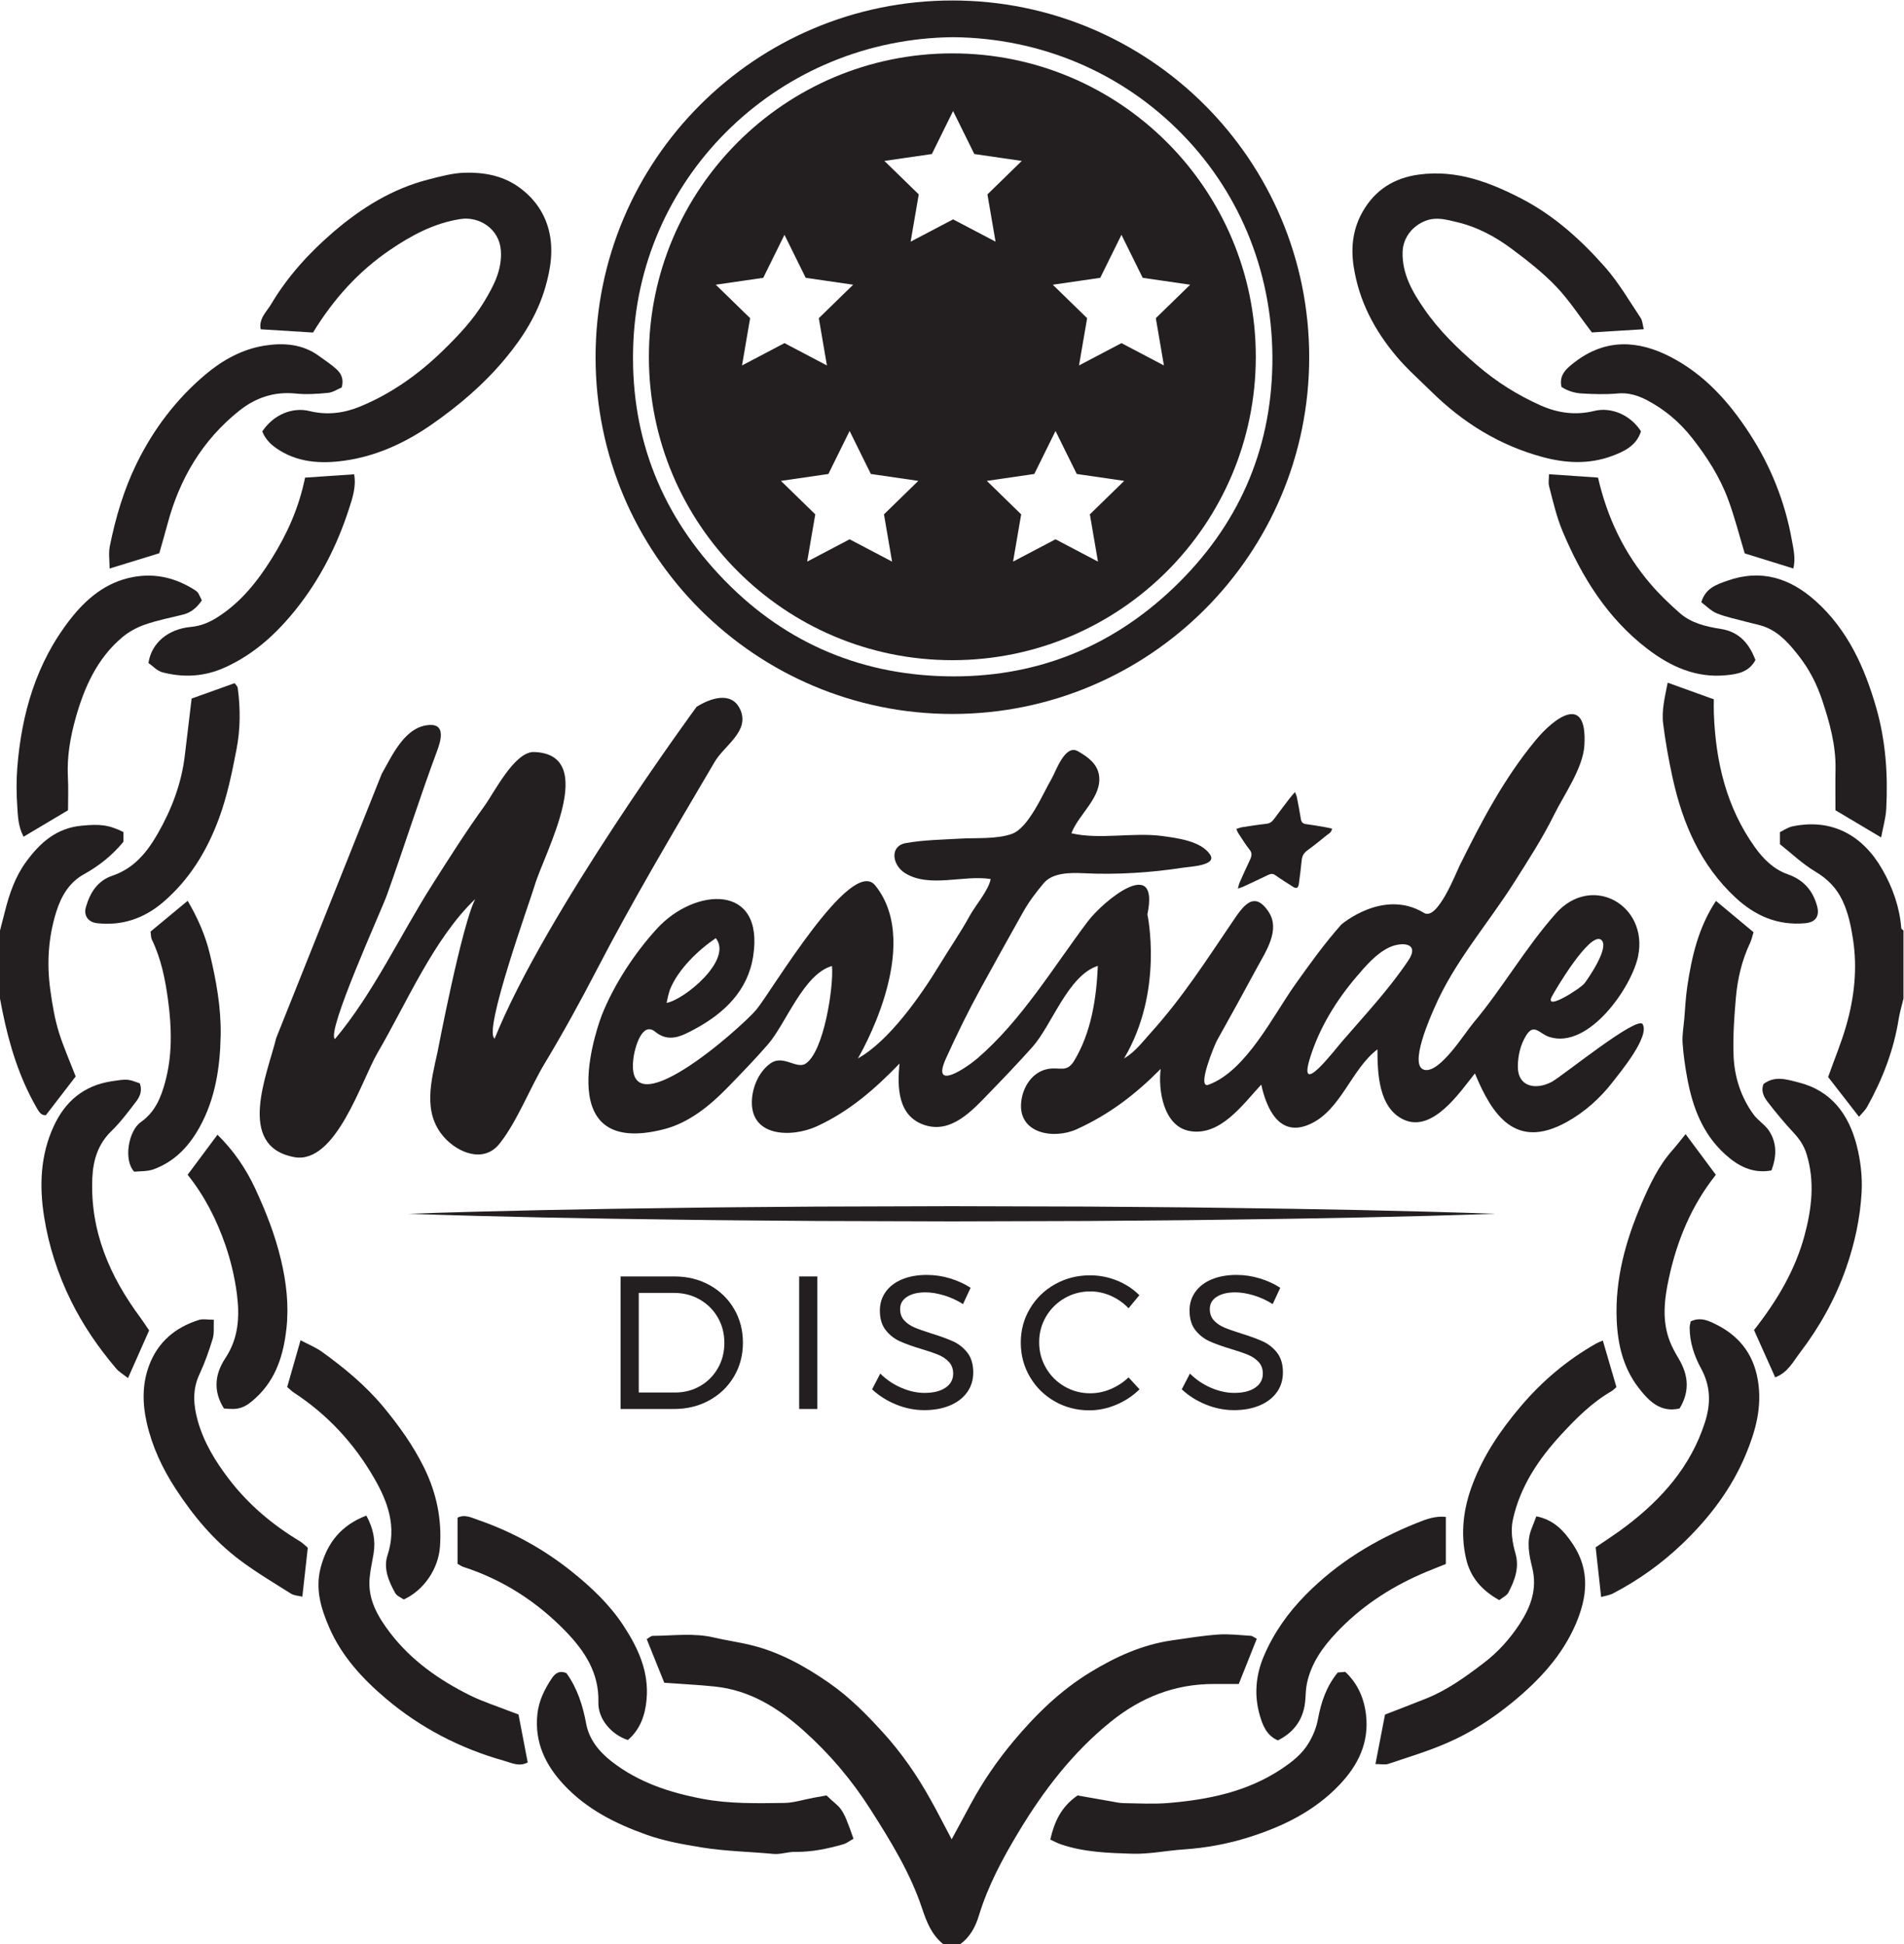 <?xml version="1.0" encoding="UTF-8" standalone="no"?>
<svg
   xmlns:dc="http://purl.org/dc/elements/1.1/"
   xmlns:cc="http://creativecommons.org/ns#"
   xmlns:rdf="http://www.w3.org/1999/02/22-rdf-syntax-ns#"
   xmlns:svg="http://www.w3.org/2000/svg"
   xmlns="http://www.w3.org/2000/svg"
   viewBox="0 0 225.787 230.587"
   height="230.587"
   width="225.787"
   xml:space="preserve"
   id="svg2"
   version="1.1"><defs
     id="defs6" /><g
     transform="matrix(1.333,0,0,-1.333,0,230.587)"
     id="g10"><g
       transform="scale(0.1)"
       id="g12"><path
         id="path14"
         style="fill:#231f20;fill-opacity:1;fill-rule:nonzero;stroke:none"
         d="m 1693.36,901.82 c 0,-20.203 0,-40.379 0,-60.554 -1.42,-5.996 -3.25,-11.895 -4.23,-17.918 -4.4,-27.903 -14.41,-53.813 -28.09,-78.352 -1.76,-3.125 -4.6,-5.664 -7.24,-8.855 -10.01,12.871 -19,24.472 -27.47,35.39 5.7,16.09 11.86,30.758 16.19,46.016 7.18,25.152 9.98,50.707 5.87,77.039 -1.82,11.734 -4.17,23.008 -9.19,33.695 -5.24,11.211 -13.23,19.457 -24.22,26.012 -11.53,6.84 -21.43,16.422 -31.51,24.375 0,4.398 0,7.238 0,10.758 3.43,1.625 7.01,4.265 10.99,5.082 35.42,7.462 62.9,-8.149 80.13,-38.395 9.19,-16.097 15.35,-33.437 16.82,-52.14 0.07,-0.782 1.27,-1.434 1.95,-2.153" /><path
         id="path16"
         style="fill:#231f20;fill-opacity:1;fill-rule:nonzero;stroke:none"
         d="m 1669.15,1100 c 8.41,-29.33 10.49,-59.61 8.87,-90.05 -0.43,-7.95 -2.77,-15.802 -4.53,-25.251 -14.57,8.699 -26.95,16.031 -40.64,24.181 0,11.47 -0.17,23.99 0.06,36.5 0.39,21.32 -5.21,41.52 -11.83,61.36 -4.66,14.05 -11.37,27.38 -20.63,39.18 -8.18,10.43 -16.75,20.63 -29.39,25.78 -5.48,2.25 -11.48,3.19 -17.25,4.79 -8.83,2.41 -17.92,4.17 -26.36,7.53 -5.25,2.11 -9.55,6.71 -13.95,9.94 3.82,12.81 13.86,15.8 22.98,19.09 29.85,10.69 55.76,2.61 78.64,-17.89 28.64,-25.65 43.73,-59.25 54.03,-95.16" /><path
         id="path18"
         style="fill:#231f20;fill-opacity:1;fill-rule:nonzero;stroke:none"
         d="m 1651.81,710.43 c 3.39,-13.301 5.06,-27.61 4.31,-41.258 -1.24,-22.981 -6.1,-45.5 -13.75,-67.442 -9.59,-27.441 -23.54,-52.441 -41.01,-75.378 -6.12,-8.012 -10.95,-17.891 -22.13,-22.063 -6.22,13.922 -12.48,27.891 -18.83,42.07 20.73,26.442 36.63,53.352 44.97,84.282 6.42,24.05 9.29,48.07 1.73,72.48 -2.28,7.34 -6.26,13.231 -11.5,18.84 -8.25,8.863 -16.01,18.211 -23.37,27.801 -3.39,4.426 -5.83,9.875 -3.32,15.605 10.29,7.696 20.89,3.875 30.99,1.367 29.46,-7.332 44.84,-28.671 51.91,-56.304" /><path
         id="path20"
         style="fill:#231f20;fill-opacity:1;fill-rule:nonzero;stroke:none"
         d="m 1616.52,923.563 c 2.41,-8.899 -1.3,-14.375 -10.56,-15.192 -24.25,-2.215 -44.36,6.391 -61.95,22.715 -31.19,28.973 -47.06,65.898 -55.99,106.444 -3.49,15.86 -6.39,31.97 -8.41,48.07 -1.6,12.35 1.63,24.47 3.98,36.79 14.6,-5.32 27.2,-9.81 41.06,-14.8 0,-3.55 -0.16,-8.14 0.03,-12.74 1.63,-42.89 11.11,-83.33 36.53,-118.885 7.66,-10.692 16.69,-19.621 29.17,-24.02 13.92,-4.922 22.36,-14.308 26.14,-28.382" /><path
         id="path22"
         style="fill:#231f20;fill-opacity:1;fill-rule:nonzero;stroke:none"
         d="m 1594.04,1249.36 c 1.46,-8.31 3.51,-16.4 1.36,-25.36 -15.61,4.83 -29.65,9.23 -43.28,13.43 -4.89,16.23 -8.96,32.36 -14.69,47.87 -7.41,20.05 -18.81,37.91 -32.08,54.79 -11.24,14.34 -24.6,25.52 -40.53,33.86 -8.06,4.17 -16.59,6.68 -25.66,5.8 -10.65,-1.01 -21.25,-0.62 -31.9,-0.03 -6.58,0.39 -12.45,2.21 -18.12,5.8 -2.51,10.92 4.73,16.68 11.73,22.07 27.51,21.18 56.48,19.71 85.78,4.42 29.89,-15.57 51.65,-40.02 69.67,-67.75 18.88,-28.97 31.55,-60.65 37.72,-94.9" /><path
         id="path24"
         style="fill:#231f20;fill-opacity:1;fill-rule:nonzero;stroke:none"
         d="m 1573.86,723.52 c 7.27,-11.211 6.49,-23.301 2.05,-35.129 -17.23,-3.063 -29.98,4.168 -41.41,14.539 -19.89,18.082 -28.73,41.843 -33.48,67.429 -1.92,10.457 -3.49,21.012 -4.17,31.61 -0.46,7.043 0.91,14.211 1.5,21.308 0.81,9.582 1.27,19.231 2.67,28.711 3.97,26.66 9.91,52.7 25.52,76.231 11.25,-9.352 22.13,-18.414 33.4,-27.832 -1.11,-3.551 -1.66,-6.715 -3.02,-9.516 -7.4,-15.578 -11.21,-32.133 -12.69,-49.078 -1.49,-17.078 -2.66,-34.316 -2.02,-51.426 0.79,-18.972 6.55,-36.922 17.96,-52.441 3.92,-5.274 10.17,-8.965 13.69,-14.406" /><path
         id="path26"
         style="fill:#231f20;fill-opacity:1;fill-rule:nonzero;stroke:none"
         d="m 1563.82,501.75 c 3.95,-23.559 -1.89,-44.809 -10.69,-65.988 -12.71,-30.614 -32.36,-56.321 -55.92,-79.012 -18.52,-17.82 -39.34,-32.781 -62.19,-44.699 -3.22,-1.672 -7.07,-2.16 -10.62,-3.199 -1.66,14.929 -3.16,28.578 -4.88,44.218 8.21,5.649 18.05,11.899 27.27,18.942 31.78,24.179 57.32,53.117 69.87,92 5.41,16.687 5.25,32.429 -3.39,48.226 -6.09,11.184 -10.13,23.371 -10.13,36.442 0,1.699 0.58,3.422 0.92,5.379 7.65,3.711 14.04,1.339 19.62,-1.239 21.96,-10.07 35.97,-26.3 40.14,-51.07" /><path
         id="path28"
         style="fill:#231f20;fill-opacity:1;fill-rule:nonzero;stroke:none"
         d="m 1530.97,1170.2 c 16.3,-2.54 25.2,-13.1 30.7,-27.67 -5.84,-10.82 -16,-12.55 -26.33,-13.53 -26.72,-2.54 -49.34,7.79 -69.91,23.57 -35.49,27.24 -58.14,63.68 -75.25,104.35 -5.51,13.17 -8.6,26.82 -12.12,40.44 -0.75,2.97 -0.07,6.36 -0.07,10.5 15.32,-1.05 29.69,-1.99 43.61,-2.97 8.37,-36.24 23.53,-67.55 46.73,-94.67 7.83,-9.19 16.65,-17.6 25.72,-25.61 10.36,-9.26 23.56,-12.29 36.92,-14.41" /><path
         id="path30"
         style="fill:#231f20;fill-opacity:1;fill-rule:nonzero;stroke:none"
         d="m 1499.52,720.719 c 9.39,-12.61 18.02,-24.25 26.92,-36.207 -21.74,-27.282 -34.71,-58.793 -41.91,-92.551 -3.94,-18.422 -6.19,-37.383 1.04,-55.789 2.06,-5.223 4.79,-10.211 7.67,-15.031 8.76,-14.571 10.29,-29.172 0.93,-44.551 -17.11,-3.981 -27.47,6.781 -36.43,18.351 -13.68,17.688 -18.64,38.68 -19.52,60.707 -1.47,36.282 7.98,70.141 22.07,103.09 7.29,17.012 15.08,33.633 27.54,47.672 3.74,4.238 7.16,8.77 11.69,14.309" /><path
         id="path32"
         style="fill:#231f20;fill-opacity:1;fill-rule:nonzero;stroke:none"
         d="m 1459.51,1447.02 c 1.75,-2.64 1.85,-6.46 2.83,-10.11 -16.46,-1.04 -31.74,-1.98 -46.18,-2.87 -10.88,14.21 -20.21,28.75 -31.91,40.97 -11.77,12.29 -25.39,22.94 -39.07,33.15 -14.77,11.07 -31.09,19.84 -49.28,24.08 -8.8,2.05 -17.57,4.82 -27.15,1.33 -11.86,-4.3 -20.59,-14.98 -20.98,-27.86 -0.56,-19.55 8.73,-35.55 19.19,-50.74 13.27,-19.26 29.92,-35.46 47.74,-50.65 16.95,-14.5 35.46,-26.1 55.66,-35.13 15.26,-6.81 31.1,-9.12 47.75,-5.02 15.55,3.85 32.6,-3.78 41.72,-18.08 -3.98,-12.91 -15.22,-18.16 -26.47,-22.23 -20.01,-7.24 -40.53,-6.23 -60.93,-0.72 -38.33,10.33 -70.85,30.47 -98.95,58.14 -10.46,10.3 -21.57,20.08 -31,31.23 -19.67,23.36 -33.59,49.46 -38.29,80.49 -2.67,17.93 -0.32,34.09 8.41,49.11 10.95,18.81 27.64,29.46 49.77,32.4 33.37,4.46 62.56,-6.62 91.31,-21.51 29.08,-15.09 52.83,-36.67 74.15,-60.78 12.11,-13.69 21.4,-29.88 31.68,-45.2" /><path
         id="path34"
         style="fill:#231f20;fill-opacity:1;fill-rule:nonzero;stroke:none"
         d="m 1437.99,495.648 c -1.56,-1.328 -2.77,-2.726 -4.27,-3.609 -17.33,-10.008 -31.29,-23.961 -44.67,-38.43 -20.15,-21.871 -36.54,-46.05 -43.12,-75.668 -2.28,-10.371 -0.53,-20.562 2.31,-30.601 3.55,-12.551 -0.79,-23.828 -6.39,-34.578 -1.47,-2.731 -5.15,-4.34 -8.08,-6.684 -15.51,8.602 -25.71,20.274 -29.49,36.762 -5.28,22.851 -2.41,45.109 5.93,66.84 9.74,25.492 24.61,47.48 42.21,68.281 19.35,22.937 41.68,41.777 67.65,56.508 1.5,0.851 3.13,1.371 5.83,2.582 4.04,-13.86 7.92,-27.121 12.09,-41.403" /><path
         id="path36"
         style="fill:#231f20;fill-opacity:1;fill-rule:nonzero;stroke:none"
         d="m 1399.34,355.719 c 15.32,-23.047 12.77,-47.059 2.44,-71.02 -12.12,-28.09 -32.32,-49.758 -55.72,-69.058 -18.22,-14.993 -37.84,-27.692 -59.42,-36.95 -16.74,-7.242 -34.38,-12.519 -51.71,-18.351 -2.88,-0.949 -6.36,-0.102 -11.31,-0.102 2.93,15.16 5.6,28.973 8.5,43.992 11.44,4.469 23.96,9.231 36.37,14.18 18.97,7.59 35.33,19.399 51.46,31.738 12.75,9.723 23.18,21.352 31.78,34.481 9.87,15.133 16.07,31 11.37,50.262 -2.71,11.039 -5.34,23.097 -0.59,34.769 1.44,3.52 2.74,7.07 4.21,10.981 15.8,-3.09 24.89,-13.289 32.62,-24.922" /><path
         id="path38"
         style="fill:#231f20;fill-opacity:1;fill-rule:nonzero;stroke:none"
         d="m 1286.25,380.121 c 0,-14.109 0,-27.699 0,-41.871 -7.56,-3.102 -15.41,-6.07 -23.03,-9.449 -28,-12.422 -53.1,-29.199 -74.12,-51.43 -12.25,-12.91 -22.64,-27.371 -26.43,-45.359 -0.94,-4.5 -1.07,-9.16 -1.37,-13.793 -1.04,-17.11 -9.25,-29.239 -24.44,-36.949 -10.17,4.32 -13.62,13.679 -16.07,22.089 -5.24,17.86 -3.77,35.871 3.69,53.25 8.83,20.59 21.44,38.332 37.21,54.321 28.29,28.66 61.66,48.922 98.68,63.781 8.06,3.23 16.3,6.461 25.88,5.41" /><path
         id="path40"
         style="fill:#231f20;fill-opacity:1;fill-rule:nonzero;stroke:none"
         d="m 1215.21,204.23 c 2.97,-24.789 -6.97,-45.128 -23.76,-62.66 -22.19,-23.269 -50.06,-36.871 -80.21,-46.41 -19.03,-6.031 -38.45,-9.582 -58.37,-10.922 -15.24,-1.008 -30.49,-4.297 -45.68,-3.809 -21.221,0.648 -42.694,1.332 -63.194,8.281 -3.457,1.141 -6.719,3 -9.648,4.328 3.711,16.07 9.679,29.102 24.25,39.242 9.578,-1.703 19.98,-3.519 30.41,-5.351 3.484,-0.621 6.972,-1.43 10.488,-1.489 13.334,-0.203 26.724,-0.98 39.924,0.118 35.49,2.972 70.04,9.972 100.38,30.152 9.48,6.328 18.54,13.258 24.5,23.367 3.97,6.781 6.85,13.621 8.28,21.641 2.71,14.531 7.43,28.742 17.53,40.972 1.73,0.118 3.82,0.321 6.65,0.539 10.95,-10.16 16.72,-23.3 18.45,-38" /><path
         id="path42"
         style="fill:#231f20;fill-opacity:1;fill-rule:nonzero;stroke:none"
         d="m 1044.31,1207.09 c -56.544,-54.16 -124.951,-80.82 -203.169,-79 -79.551,1.83 -147.438,32.36 -201.762,90.8 -53.805,57.84 -79.391,127.33 -75.934,206.45 6.547,150.7 131.5,269.91 284.379,271.41 77.891,-0.68 150.305,-31.35 203.946,-86.39 52.99,-54.33 81.45,-127.07 80.14,-204.76 -1.3,-77.31 -30.76,-144.08 -87.6,-198.51 z m -197.056,522.32 c -175.313,0 -317.426,-142.12 -317.426,-317.43 0,-175.3 142.113,-317.42 317.426,-317.42 175.306,0 317.426,142.12 317.426,317.42 0,175.31 -142.12,317.43 -317.426,317.43" /><path
         id="path44"
         style="fill:#231f20;fill-opacity:1;fill-rule:nonzero;stroke:none"
         d="m 1112.78,274.301 c 1.63,-0.121 3.13,-1.531 5.28,-2.602 -5.31,-13.269 -10.5,-26.328 -16.04,-40.25 -7.13,0 -14.66,0 -22.19,0 -34.74,0.063 -64.91,-11.929 -91.81,-33.668 C 954.191,170.41 928.324,136.648 906.125,99.719 891.848,76.031 878.91,51.879 870.766,25.191 867.902,15.711 863.012,6.219 854.242,0 c -5.051,0 -10.07,0 -15.117,0 -10.172,8.012 -14.766,19.641 -18.645,31.25 -10.589,32.012 -28.093,60.359 -46.015,88.48 -16.555,26.079 -36.371,49.5 -59.348,70.04 -22.781,20.402 -48.164,36.3 -79.551,39.46 -14.531,1.5 -29.168,2.18 -44.617,3.321 -4.949,12.289 -10.199,25.301 -15.609,38.82 1.828,1.008 3.617,2.899 5.445,2.899 18.184,0.101 36.403,2.781 54.488,-1.5 10.981,-2.61 22.227,-4.071 33.176,-6.809 25.422,-6.262 47.871,-18.813 69.219,-33.633 17.863,-12.379 32.984,-27.726 47.453,-43.598 16.559,-18.128 30.57,-38.332 42.527,-59.839 6.555,-11.7 12.614,-23.629 18.973,-35.653 5.828,10.821 11.535,21.403 17.27,32 10.722,19.723 23.3,38.102 37.742,55.332 19.875,23.758 41.808,45.18 68.301,61.309 22.461,13.723 46.216,24.57 72.646,28.383 13.69,1.988 27.37,4.207 41.12,5.187 9.65,0.68 19.43,-0.558 29.08,-1.148" /><path
         id="path46"
         style="fill:#231f20;fill-opacity:1;fill-rule:nonzero;stroke:none"
         d="m 759.277,93.762 c -2.902,-1.57 -5.832,-3.98 -9.254,-4.98 -13.984,-3.992 -28.16,-6.922 -42.89,-6.723 -6.387,0.09 -12.906,-2.418 -19.16,-1.789 -21.215,2.012 -42.532,2.301 -63.746,5.762 -16.817,2.75 -33.536,5.699 -49.508,11.449 -27.309,9.73 -52.86,22.64 -73.129,44.309 -16.586,17.77 -26.137,38.039 -23.531,62.813 1.242,11.886 6.421,22.386 13.004,32.117 2.671,3.89 6.359,7.179 12.871,4.383 9.711,-13.532 14.507,-28.711 17.535,-44.981 2.605,-14.109 11.668,-25.133 22.91,-33.832 23.726,-18.379 51.168,-27.437 80.398,-32.98 24.25,-4.629 48.43,-4 72.711,-3.707 8.703,0.128 17.403,3 26.071,4.589 4.105,0.75 8.277,1.438 11.734,2.09 13,-12.672 13.328,-7.57 23.984,-38.519" /><path
         id="path48"
         style="fill:#231f20;fill-opacity:1;fill-rule:nonzero;stroke:none"
         d="m 555.102,282.68 c 12.777,-19.649 22.324,-40.571 20.105,-64.981 -1.269,-14.179 -5.766,-26.801 -16.648,-36.109 -14.766,4.851 -26.661,18.801 -26.235,33.629 0.746,26.172 -12.285,45.691 -29.039,63.031 -25.582,26.391 -55.859,45.98 -91.125,57.391 -1.66,0.519 -3.125,1.66 -5.117,2.738 0,13.332 0,26.949 0,41.062 6.422,3.258 12.684,-0.101 18.191,-1.992 30.403,-10.519 58.235,-25.808 83.399,-45.949 17.722,-14.18 34.086,-29.73 46.469,-48.82" /><path
         id="path50"
         style="fill:#231f20;fill-opacity:1;fill-rule:nonzero;stroke:none"
         d="m 488.129,1525.46 c 4.469,-17.34 1.891,-34.32 -3.027,-51.3 -6.946,-24.05 -19.883,-44.48 -35.723,-63.52 -18.902,-22.74 -41.191,-41.71 -65.309,-58.49 -23.496,-16.36 -49.437,-28.32 -77.855,-32.23 -20.891,-2.9 -42.043,-1.76 -60.617,11.24 -5.442,3.85 -9.614,8.25 -12.289,14.77 9.781,14.73 26.597,21.99 42.109,18.14 15.512,-3.81 30.434,-1.92 44.871,4.01 27.965,11.54 52.18,28.78 73.82,49.87 13.653,13.29 26.692,27.11 36.563,43.41 8.441,13.94 16.168,28.44 14.898,45.72 -1.402,19.23 -19.328,30.47 -35.98,27.86 -23.238,-3.64 -43.348,-14.34 -62.574,-27.44 -28.223,-19.19 -50.383,-43.86 -68.536,-73.55 -15.351,0.94 -30.894,1.92 -46.574,2.9 -1.82,9.61 5.285,15.54 9.227,22.19 14.668,24.83 34.121,46.08 55.824,64.69 24.637,21.09 52.047,38.16 83.984,46.34 10.59,2.74 21.481,5.71 32.266,6.07 16.426,0.49 32.852,-2.28 46.766,-11.7 13.882,-9.45 23.886,-22.46 28.156,-38.98" /><path
         id="path52"
         style="fill:#231f20;fill-opacity:1;fill-rule:nonzero;stroke:none"
         d="m 469.457,161.648 c -7.727,-4.089 -14.57,-0.308 -21.055,1.493 -38.976,10.949 -74.433,29.3 -105.23,55.437 -20.699,17.531 -39.207,37.613 -50.254,63.031 -7.398,17.039 -12.68,34.469 -7.594,53.602 5.77,21.68 17.86,37.348 40.574,46.09 6.125,-11.27 8.344,-22.071 6.454,-33.699 -1.176,-7.332 -2.934,-14.641 -3.555,-22.032 -1.695,-19.031 7.433,-34.41 18.316,-48.691 18.774,-24.508 43.508,-41.84 70.848,-55.469 11.051,-5.48 22.91,-9.262 34.449,-13.789 3.227,-1.269 6.485,-2.441 8.867,-3.32 2.868,-14.961 5.539,-28.781 8.18,-42.653" /><path
         id="path54"
         style="fill:#231f20;fill-opacity:1;fill-rule:nonzero;stroke:none"
         d="m 377.355,423.77 c 10.856,-22.129 15.809,-45.469 14.051,-70.168 -1.402,-19.493 -14.082,-38.653 -32.234,-46.961 -2.215,1.589 -5.996,2.988 -7.527,5.66 -5.836,10.371 -10.758,22.129 -6.946,33.539 8.446,25.551 0.391,47.582 -11.894,68.859 -17.727,30.762 -41.289,56.281 -71.106,75.84 -2.316,1.531 -4.336,3.551 -6.226,5.152 3.91,13.719 7.656,26.821 11.894,41.61 6.813,-3.641 13.621,-6.352 19.391,-10.531 19.687,-14.231 38.226,-29.52 54.004,-48.418 14.172,-17.051 26.847,-34.774 36.593,-54.582" /><path
         id="path56"
         style="fill:#231f20;fill-opacity:1;fill-rule:nonzero;stroke:none"
         d="m 315.047,1307.79 c 1.988,-10.82 -1.469,-21.25 -4.664,-30.96 -10.43,-32.13 -25.481,-62.01 -46.699,-88.67 -17.403,-21.84 -37.313,-40.22 -62.996,-51.95 -18.219,-8.41 -37.024,-9.58 -56.118,-4.6 -4.761,1.21 -8.703,5.67 -12.515,8.35 2.769,18.02 17.695,30.14 37.445,32 8.801,0.78 16.457,3.91 23.656,8.47 20.992,13.27 35.949,32.07 48.887,52.89 13.367,21.55 23.762,44.23 29.367,71.54 14.238,0.98 28.613,1.95 43.637,2.93" /><path
         id="path58"
         style="fill:#231f20;fill-opacity:1;fill-rule:nonzero;stroke:none"
         d="m 299.242,1401.39 c 4.008,-3.65 6.875,-8.37 4.754,-16.3 -3.777,-1.56 -7.851,-4.39 -12.156,-4.82 -9.485,-0.91 -19.195,-1.59 -28.613,-0.62 -19.231,1.99 -35.817,-3.61 -50.547,-15.38 -32.719,-26.2 -52.953,-60.45 -63.649,-100.67 -2.281,-8.53 -4.789,-17.01 -7.328,-26.04 -14.047,-4.3 -28.39,-8.73 -44.195,-13.59 0,6.91 -1.074,13.62 0.195,19.91 5.117,25.32 12.383,50.06 23.762,73.33 15.023,30.77 35.488,57.72 61.687,79.72 14.926,12.54 32.328,22.16 51.852,25.32 17.047,2.74 34.219,1.63 49.047,-9.35 5.09,-3.79 10.527,-7.2 15.191,-11.51" /><path
         id="path60"
         style="fill:#231f20;fill-opacity:1;fill-rule:nonzero;stroke:none"
         d="m 273.82,352.648 c -1.699,-15.347 -3.226,-28.679 -4.855,-43.5 -3.195,0.813 -7.203,0.883 -10.07,2.661 -15.317,9.652 -30.926,18.91 -45.368,29.761 -23.136,17.34 -41.515,39.328 -57.226,63.481 -11.895,18.23 -21.02,37.777 -25.809,59.058 -3.812,16.879 -4.043,33.993 2.016,50.422 7.758,21.047 23.336,34.27 44.523,40.867 3.485,1.071 7.621,0.153 13.196,0.153 -0.293,-6.551 0.457,-11.992 -0.977,-16.813 -3.262,-10.726 -7.039,-21.449 -11.766,-31.609 -6.554,-13.848 -5.41,-27.699 -1.535,-41.59 5.446,-19.348 15.778,-36.238 27.93,-52.051 17.207,-22.418 38.359,-40.269 62.512,-54.808 2.964,-1.758 5.472,-4.442 7.429,-6.032" /><path
         id="path62"
         style="fill:#231f20;fill-opacity:1;fill-rule:nonzero;stroke:none"
         d="m 249.867,609.289 c 4.852,-20.199 7.266,-40.961 4.949,-61.559 -2.507,-22.769 -8.957,-44.55 -26.652,-61.128 -10.269,-9.582 -15.516,-11.512 -28.941,-9.973 -9.582,15.109 -8.375,30.172 1.269,44.769 11.735,17.704 12.875,36.832 10.235,57.262 -1.957,14.828 -5.348,29.168 -10.137,43.149 -7.789,22.55 -18.414,43.671 -33.664,62.742 9.121,12.211 17.726,23.758 26.558,35.648 14.536,-14.34 25.391,-30.34 33.696,-48.23 9.39,-20.27 17.508,-40.938 22.687,-62.68" /><path
         id="path64"
         style="fill:#231f20;fill-opacity:1;fill-rule:nonzero;stroke:none"
         d="m 211.508,1117.6 c 2.445,-18.38 2.41,-36.57 -1.207,-55.05 -3.973,-20.49 -8.113,-40.73 -15.317,-60.41 -10.722,-29.308 -26.496,-55.214 -50.351,-75.452 -16.653,-14.114 -36.207,-20.793 -58.301,-18.282 -7.855,0.875 -12.062,6.778 -9.941,14.207 3.68,12.84 10.297,23.567 23.629,28.063 19.261,6.484 30.988,21.051 40.41,37.605 12.351,21.579 21.117,44.649 24.015,69.609 1.961,16.59 3.946,33.12 6.032,50.39 12.062,4.3 24.671,8.79 38.195,13.68 0.715,-1.03 2.605,-2.6 2.836,-4.36" /><path
         id="path66"
         style="fill:#231f20;fill-opacity:1;fill-rule:nonzero;stroke:none"
         d="m 186.672,881.063 c 5.773,-23.887 10.074,-48.11 9.648,-72.512 -0.554,-28.289 -4.66,-56.348 -18.933,-81.961 -9.551,-17.149 -22.289,-30.442 -40.836,-37.219 -5.473,-1.949 -11.832,-1.531 -17.11,-2.09 -9.746,10.071 -5.25,36.41 5.864,44.16 12.613,8.829 17.863,21.766 21.543,35.293 6.582,24.024 5.968,48.528 2.672,73.133 -2.54,18.672 -6.157,36.961 -14.469,54.035 -0.848,1.828 -0.715,4.141 -1.106,7.043 11.274,9.317 21.899,18.149 33.012,27.371 8.93,-15.285 15.68,-30.535 19.715,-47.253" /><path
         id="path68"
         style="fill:#231f20;fill-opacity:1;fill-rule:nonzero;stroke:none"
         d="m 176.375,1202.04 c 1.074,-1.83 1.891,-3.82 3.195,-6.42 -4.433,-6.46 -9.617,-10.89 -16.914,-12.68 -11.308,-2.8 -22.75,-5.05 -33.664,-8.83 -7.203,-2.51 -14.375,-6.36 -20.14,-11.24 -22.653,-19.03 -34.024,-44.92 -41.75,-72.65 -4.66,-16.84 -7.59,-33.99 -6.711,-51.65 0.551,-10.04 0.129,-20.11 0.129,-29.69 -13.328,-7.95 -26.008,-15.446 -39.531,-23.532 -4.793,8.894 -5.051,18.192 -5.637,27.082 -0.719,11.12 -0.879,22.36 -0.035,33.44 3.715,48.62 16.883,94.31 47.352,133.16 14.113,18.02 31.68,32.92 55.699,37.35 20.336,3.78 38.684,-0.95 55.727,-12.06 0.914,-0.59 1.73,-1.4 2.281,-2.28" /><path
         id="path70"
         style="fill:#231f20;fill-opacity:1;fill-rule:nonzero;stroke:none"
         d="m 125.145,557.059 c 2.316,-3.168 4.398,-6.43 7.531,-10.989 -5.871,-13.261 -12.09,-27.269 -18.805,-42.429 -3.945,3.121 -7.957,5.437 -10.758,8.769 -15.707,18.5 -29.394,38.481 -40.082,60.219 -11.602,23.601 -19.688,48.601 -23.793,74.562 -4.332,27.418 -3.356,54.629 8.476,80.399 10.129,22.133 26.75,36.312 51.293,40.094 14.5,2.246 14.535,2.117 25.355,-1.797 2.442,-6.543 0.063,-11.899 -3.422,-16.391 -6.91,-8.992 -13.785,-18.25 -21.933,-26.168 C 87.211,711.82 82.91,697.738 82.156,682.109 79.945,634.75 97.543,594.18 125.145,557.059" /><path
         id="path72"
         style="fill:#231f20;fill-opacity:1;fill-rule:nonzero;stroke:none"
         d="m 109.828,989.453 c 0,-2.605 0,-5.41 0,-8.566 -9.613,-11.77 -21.445,-21.352 -35,-28.844 -13.395,-7.336 -20.5,-19.879 -24.77,-33.535 -7.106,-22.684 -8.57,-45.856 -5.281,-69.711 1.828,-13.067 3.945,-25.969 7.887,-38.418 3.977,-12.426 9.258,-24.414 14.668,-38.332 -8.246,-10.684 -17.242,-22.352 -26.562,-34.539 -4.594,-0.195 -6.387,3.555 -8.601,7.39 C 17.109,771.297 8.344,799.852 2.312,829.41 1.496,833.348 0.781,837.289 0,841.266 c 0,20.175 0,40.351 0,60.554 1.469,5.575 2.934,11.211 4.336,16.821 3.945,15.867 9.223,31.218 19.031,44.578 12.348,16.886 26.918,29.82 49.277,31.937 15.414,1.438 23.594,1.176 37.184,-5.703" /><path
         id="path74"
         style="fill:#231f20;fill-opacity:1;fill-rule:nonzero;stroke:none"
         d="m 1035.44,1404.67 -37.772,19.86 -37.762,-19.86 7.215,42.06 -30.555,29.77 42.227,6.14 18.875,38.26 18.892,-38.26 42.22,-6.14 -30.55,-29.77 z m -58.67,-174.54 -37.762,19.86 -37.766,-19.86 7.207,42.05 -30.547,29.78 42.219,6.14 18.887,38.26 18.887,-38.26 42.215,-6.14 -30.547,-29.78 z m -166.653,284.68 7.211,42.06 -30.558,29.78 42.226,6.14 18.883,38.26 18.883,-38.26 42.226,-6.14 -30.558,-29.78 7.218,-42.06 -37.769,19.85 z m -16.519,-284.68 -37.77,19.86 -37.762,-19.86 7.211,42.05 -30.55,29.78 42.218,6.14 18.883,38.26 18.883,-38.26 42.227,-6.14 -30.551,-29.78 z m -156.832,246.37 42.226,6.14 18.883,38.26 18.883,-38.26 42.226,-6.14 -30.558,-29.77 7.211,-42.06 -37.762,19.86 -37.77,-19.86 7.219,42.06 z m 210.453,205.84 c -149.094,0 -269.961,-120.86 -269.961,-269.96 0,-149.1 120.867,-269.96 269.961,-269.96 149.094,0 269.961,120.86 269.961,269.96 0,149.1 -120.867,269.96 -269.961,269.96" /><path
         id="path76"
         style="fill:#231f20;fill-opacity:1;fill-rule:nonzero;stroke:none"
         d="m 635.793,1051.95 c -1.156,-1.96 -2.309,-3.93 -3.465,-5.89 -5.582,-9.49 -14.219,-24.17 3.465,5.89" /><path
         id="path78"
         style="fill:#231f20;fill-opacity:1;fill-rule:nonzero;stroke:none"
         d="M 422.789,929.891 C 385.891,894.707 361.574,837.008 336,793.258 c -14.555,-24.895 -37.258,-99.93 -74.367,-92.977 -52.02,9.758 -23.676,74.071 -15.91,105.957 l 93.89,235.082 c 9.489,16.59 20.758,42.6 42.965,43.46 14.074,0.54 9.395,-14.65 6.352,-22.83 -15.817,-42.49 -29.371,-85.618 -44.649,-128.298 -5.226,-14.601 -54.386,-122.218 -46.312,-128.343 34.023,40.41 58.351,92.988 86.75,137.621 15,23.574 29.972,47.258 46.359,69.9 8.57,11.85 26.774,48.44 44.02,47.87 58.222,-1.93 9.015,-90.321 0.652,-118.387 -4.645,-15.575 -46.312,-130.649 -35.687,-136.567 44.867,111.699 179.605,295.154 179.605,295.154 11.883,7.44 31.066,14.48 38.781,-2.24 8.953,-19.39 -14.101,-32.02 -22.656,-46.71 0.172,0.3 -1.449,-2.46 -3.465,-5.89 C 597.414,986.75 562.43,927.746 530.73,866.617 c -14.476,-27.91 -29.832,-55.871 -46.054,-82.801 -13.324,-22.121 -24.488,-51.652 -40.199,-71.507 -13.989,-17.68 -36.762,-8.387 -49.223,5.441 -19.664,21.824 -11.629,50.469 -6.063,75.801 0,0 21.579,113.203 33.598,136.34" /><path
         id="path80"
         style="fill:#231f20;fill-opacity:1;fill-rule:evenodd;stroke:none"
         d="m 1252.91,875.293 c -17.36,-25.949 -38.91,-48.844 -59.26,-72.426 -6.42,-7.429 -39.92,-51.484 -28.07,-13.789 8.23,26.223 23.09,50.449 40.87,71.324 8.15,9.571 17.64,20.84 29.21,26.356 11.09,5.293 27.88,4.406 17.25,-11.465 -6.4,-9.574 2.2,3.281 0,0 z m -656.914,-26.02 c 7.094,17.926 25.18,35.25 40.785,45.817 15.465,-19.297 -28.164,-54.938 -43.761,-57.594 0.73,3.992 1.718,7.91 2.976,11.777 1.43,3.606 -1.453,-3.679 0,0 z m 784.564,-6.121 c 2.8,5.418 34.04,58.411 43.93,50.403 7.74,-6.27 -11.08,-33.61 -14.78,-38.543 -3.46,-4.614 -36.23,-25.582 -29.15,-11.86 3.46,6.688 -0.75,-1.457 0,0 z m -187.36,63.993 c -15.1,-17.094 -27.73,-34.672 -41.04,-53.379 -19.62,-27.571 -43.49,-76.739 -76.98,-89.09 -11.23,-4.16 5.59,35.984 7.32,39.082 12.21,21.746 24.1,43.484 35.97,65.437 7.53,13.926 20.59,33.086 10.32,48.95 -13.36,20.66 -23.42,4.707 -32.7,-8.993 -23.4,-34.476 -44.35,-67.242 -72.42,-98.343 -7.54,-8.352 -13.97,-17.051 -23.736,-22.805 35.696,59.902 20.806,128.215 20.806,128.215 11.19,53.644 -39.447,11.824 -53.119,-6.352 -30.918,-41.101 -58.926,-88.113 -98.254,-121.883 -8.672,-7.453 -41.613,-30.402 -27.797,0.157 9.633,21.269 19.887,42.207 31.129,62.675 12.313,22.391 24.668,44.778 37.207,67.043 5.606,9.942 11.239,17.27 18.426,25.961 7.715,9.305 22.648,9.684 35.676,9.032 28.816,-1.45 59.692,0.461 88.182,4.91 6.4,0.996 30.77,1.898 24.33,11.668 -7.96,12.086 -29.29,14.707 -42.24,16.484 -26.17,3.59 -55.733,-3.418 -81.132,2.496 6.2,16.86 27.606,32.22 24.52,51.81 -1.629,10.32 -10.469,16.52 -18.855,21.24 -11.446,6.47 -19.504,-18.12 -23.391,-24.7 -7.442,-12.62 -20.195,-43.584 -35.254,-48.901 -13.809,-4.879 -31.68,-3.367 -46.082,-4.211 -16.012,-0.941 -32.496,-1.148 -48.32,-3.98 -14.457,-2.594 -12.231,-19.555 -0.5,-26.797 21.675,-13.367 52.14,-1.289 76.035,-5.18 -1.68,-9.8 -13.778,-23.867 -18.406,-32.328 -8.317,-15.215 -18.157,-29.347 -27.141,-44.14 -16.613,-27.368 -44.828,-67.719 -72.586,-83.153 0,0 59.437,99.504 15.406,153.973 -21.355,26.41 -92.636,-94.977 -105.715,-110.57 -13.511,-16.114 -119.968,-110.602 -109.046,-41.164 1.16,7.414 7.41,31.007 19.05,21.496 12.11,-9.914 23.532,-3.938 35.399,2.468 26.152,14.141 47.011,34.09 51.765,64.688 10.18,65.484 -52.066,61.129 -85.488,24.695 -19.754,-21.535 -38.285,-49.715 -49.105,-76.922 0,0 -50.422,-129.035 55.523,-101.574 21.996,5.703 40.555,20.824 56.199,36.906 12.242,12.59 24.547,25.262 36.055,38.528 16.074,18.515 31.559,62.543 56.934,69.711 1.636,-17.867 -7.079,-76.395 -23.504,-86.899 -8.082,-5.176 -19.914,8.297 -31.207,0.262 -9.719,-6.914 -15.454,-19.59 -16.422,-31.23 -2.875,-34.708 35.375,-35.086 57.875,-24.676 29.152,13.496 51.226,32.929 73.355,55.722 -2.137,-20.761 -1.699,-46.82 22.266,-54.695 23.847,-7.848 42.445,12.953 57.222,28.219 13.106,13.523 26.161,27.18 38.711,41.222 17.391,19.469 31.622,63.68 58.211,72.2 -1.269,-29.075 -5.847,-59.274 -21.082,-84.477 -6.562,-10.859 -12.746,-5.312 -23.34,-7.265 -14.003,-2.586 -22.48,-16.192 -23.781,-29.551 -2.734,-28.278 29.278,-33.258 49.551,-24.016 29.113,13.293 52.18,30.996 74.55,53.606 -2.38,-19.071 2.59,-50.786 25.42,-55.176 27.57,-5.281 47.91,23.918 64.05,41.23 4.82,-21.797 16.35,-47.652 43.73,-35 27.28,12.61 36.48,48.782 59.64,66.367 0,-20.976 0.91,-52 23.21,-62.468 26,-12.211 50.38,24.765 63.51,41.062 15.4,-37.254 36.16,-68.351 81.46,-43.371 16.24,8.949 30.08,21.43 41.38,36.059 6.67,8.633 32.71,39.949 26.41,51.074 -5.79,10.184 0.44,-0.781 0,0 -4.66,8.184 -71.69,-46.418 -80.97,-51.328 -13.87,-7.324 -30.11,-4.707 -30.09,13.531 0.02,9.758 2.24,19.453 7.4,27.816 6.95,11.266 11.73,1.504 20.6,-1.347 35.12,-11.289 73.53,44.566 79.03,72.129 9.04,45.418 -41.49,73.777 -73.41,37.543 -27.32,-30.891 -47.06,-66.09 -73.48,-97.504 -7.65,-9.094 -28.98,-43.672 -42.73,-41.535 -15.69,2.441 5.87,49.519 8.51,55.617 17.64,40.703 47.15,73.969 70.72,111.133 12.5,19.73 25.26,39.359 35.61,60.341 8.92,18.08 25.78,41.49 26.95,61.91 2.65,46.69 -26.88,24.41 -43.5,4.26 -28.15,-34.11 -47.91,-71.851 -67.63,-111.675 -3.04,-6.172 -19.65,-49.11 -31.51,-41.875 -36.2,22.066 -73.66,-10.375 -73.66,-10.375" /><path
         id="path82"
         style="fill:#231f20;fill-opacity:1;fill-rule:evenodd;stroke:none"
         d="m 1111.78,973.656 c 2.15,-2.679 1.92,-5.363 0.16,-9.051 -3.24,-6.707 -6.23,-13.476 -9.22,-20.238 -0.64,-1.445 -0.87,-2.972 -1.48,-5.152 2.17,0.73 3.38,1.015 4.54,1.555 7.44,3.46 14.85,6.921 22.25,10.5 2.48,1.203 4.33,1.359 6.23,0.019 5.4,-3.809 11.02,-7.351 16.64,-10.879 0.81,-0.508 2.35,-0.84 3.16,-0.332 0.76,0.485 1.29,2.227 1.43,3.348 0.93,6.957 1.83,13.91 2.51,20.832 0.36,3.652 1.65,6.484 5.27,9.097 5.73,4.137 11.26,8.637 16.78,13.125 1.91,1.547 4.69,2.653 4.9,6.11 -2.08,0.426 -4.25,0.945 -6.5,1.328 -5.53,0.934 -11.02,1.937 -16.64,2.645 -2.81,0.351 -4.09,1.746 -4.52,4.497 -1.04,6.57 -2.32,13.05 -3.58,19.53 -0.26,1.32 -0.89,2.48 -1.65,4.49 -2.03,-2.36 -3.38,-3.8 -4.57,-5.35 -4.68,-6.12 -9.39,-12.25 -13.93,-18.46 -1.97,-2.696 -3.93,-4.106 -7.02,-4.434 -7.24,-0.773 -14.54,-1.969 -21.84,-3.09 -1.41,-0.215 -2.86,-0.898 -4.84,-1.543 0.79,-1.726 1.12,-2.789 1.7,-3.652 3.34,-5.024 6.47,-10.235 10.22,-14.895" /><path
         id="path84"
         style="fill:#231f20;fill-opacity:1;fill-rule:nonzero;stroke:none"
         d="m 363.109,649.828 c 80.594,2.793 161.192,4.262 241.786,5.25 40.3,0.633 80.597,0.774 120.894,1.133 l 120.895,0.367 120.886,-0.348 c 40.3,-0.371 80.6,-0.5 120.9,-1.128 80.6,-0.981 161.19,-2.461 241.79,-5.274 -80.6,-2.808 -161.19,-4.277 -241.79,-5.258 -40.3,-0.64 -80.6,-0.761 -120.9,-1.14 l -120.886,-0.352 -120.895,0.371 c -40.297,0.371 -80.594,0.512 -120.894,1.141 -80.594,0.98 -161.192,2.449 -241.786,5.238" /><path
         id="path86"
         style="fill:#231f20;fill-opacity:1;fill-rule:nonzero;stroke:none"
         d="m 622.754,496.512 c 6.68,3.816 11.957,9.097 15.832,15.84 3.879,6.738 5.816,14.269 5.816,22.578 0,8.429 -1.968,16 -5.898,22.75 -3.934,6.742 -9.297,12.039 -16.09,15.922 -6.801,3.878 -14.355,5.808 -22.664,5.808 h -31.508 v -88.621 h 32.18 c 8.199,0 15.641,1.902 22.332,5.723 z m 8.422,89.886 c 9.265,-5.097 16.539,-12.16 21.82,-21.136 5.277,-8.981 7.922,-19.043 7.922,-30.16 0,-11.122 -2.672,-21.18 -8.008,-30.161 -5.34,-8.992 -12.668,-16.043 -21.988,-21.14 -9.328,-5.121 -19.77,-7.672 -31.344,-7.672 h -47.515 v 117.949 h 48.023 c 11.461,0 21.82,-2.558 31.09,-7.68" /><path
         id="path88"
         style="fill:#231f20;fill-opacity:1;fill-rule:nonzero;stroke:none"
         d="m 710.957,594.078 h 16.176 V 476.129 h -16.176 v 117.949" /><path
         id="path90"
         style="fill:#231f20;fill-opacity:1;fill-rule:nonzero;stroke:none"
         d="m 839.602,577.309 c -5.899,1.742 -11.317,2.613 -16.258,2.613 -6.852,0 -12.328,-1.32 -16.43,-3.961 -4.101,-2.641 -6.148,-6.27 -6.148,-10.871 0,-4.16 1.234,-7.551 3.707,-10.192 2.468,-2.636 5.5,-4.718 9.101,-6.226 3.594,-1.531 8.594,-3.293 14.992,-5.313 7.977,-2.48 14.434,-4.839 19.383,-7.078 4.942,-2.25 9.153,-5.59 12.629,-10.019 3.488,-4.453 5.227,-10.321 5.227,-17.614 0,-6.738 -1.828,-12.636 -5.469,-17.699 C 856.68,485.891 851.57,482 845,479.238 c -6.574,-2.75 -14.133,-4.129 -22.668,-4.129 -8.652,0 -17.074,1.692 -25.273,5.063 -8.204,3.367 -15.278,7.859 -21.231,13.476 l 7.246,13.981 c 5.617,-5.5 11.934,-9.738 18.957,-12.719 7.016,-2.969 13.84,-4.461 20.473,-4.461 7.859,0 14.066,1.539 18.617,4.629 4.551,3.094 6.828,7.274 6.828,12.551 0,4.152 -1.242,7.582 -3.711,10.293 -2.472,2.687 -5.586,4.816 -9.351,6.387 -3.766,1.57 -8.848,3.312 -15.25,5.23 -7.867,2.359 -14.266,4.66 -19.207,6.91 -4.942,2.25 -9.129,5.563 -12.555,9.942 -3.43,4.379 -5.137,10.168 -5.137,17.359 0,6.289 1.739,11.84 5.223,16.68 3.477,4.82 8.367,8.531 14.66,11.121 6.289,2.578 13.59,3.879 21.902,3.879 7.079,0 14.012,-1.051 20.813,-3.129 6.793,-2.082 12.832,-4.852 18.113,-8.34 l -6.738,-14.481 c -5.508,3.481 -11.211,6.079 -17.109,7.829" /><path
         id="path92"
         style="fill:#231f20;fill-opacity:1;fill-rule:nonzero;stroke:none"
         d="m 988.305,576.801 c -5.957,2.64 -12.082,3.961 -18.371,3.961 -8.309,0 -15.946,-2.024 -22.911,-6.071 -6.972,-4.043 -12.468,-9.511 -16.511,-16.421 -4.043,-6.911 -6.067,-14.52 -6.067,-22.829 0,-8.211 2.024,-15.793 6.067,-22.75 4.043,-6.972 9.539,-12.472 16.511,-16.511 6.965,-4.051 14.602,-6.071 22.911,-6.071 6.183,0 12.246,1.262 18.203,3.789 5.957,2.532 11.23,5.981 15.843,10.364 l 9.76,-10.614 c -5.94,-5.839 -12.86,-10.418 -20.72,-13.726 -7.86,-3.32 -15.84,-4.973 -23.926,-4.973 -11.231,0 -21.512,2.66 -30.84,8 -9.316,5.34 -16.68,12.61 -22.07,21.821 -5.391,9.21 -8.086,19.378 -8.086,30.5 0,11.011 2.726,21.082 8.175,30.242 5.45,9.148 12.891,16.367 22.325,21.648 9.433,5.289 19.824,7.918 31.172,7.918 8.203,0 16.152,-1.539 23.847,-4.617 7.683,-3.102 14.343,-7.461 19.963,-13.07 l -9.6,-11.621 c -4.503,4.71 -9.718,8.39 -15.675,11.031" /><path
         id="path94"
         style="fill:#231f20;fill-opacity:1;fill-rule:nonzero;stroke:none"
         d="m 1115.1,577.309 c -5.9,1.742 -11.32,2.613 -16.26,2.613 -6.85,0 -12.33,-1.32 -16.43,-3.961 -4.11,-2.641 -6.15,-6.27 -6.15,-10.871 0,-4.16 1.23,-7.551 3.7,-10.192 2.47,-2.636 5.51,-4.718 9.11,-6.226 3.59,-1.531 8.59,-3.293 15,-5.313 7.96,-2.48 14.43,-4.839 19.37,-7.078 4.94,-2.25 9.15,-5.59 12.64,-10.019 3.47,-4.453 5.22,-10.321 5.22,-17.614 0,-6.738 -1.82,-12.636 -5.48,-17.699 -3.65,-5.058 -8.76,-8.949 -15.33,-11.711 -6.57,-2.75 -14.13,-4.129 -22.66,-4.129 -8.66,0 -17.08,1.692 -25.28,5.063 -8.2,3.367 -15.27,7.859 -21.23,13.476 l 7.25,13.981 c 5.61,-5.5 11.93,-9.738 18.95,-12.719 7.02,-2.969 13.85,-4.461 20.47,-4.461 7.86,0 14.07,1.539 18.62,4.629 4.56,3.094 6.83,7.274 6.83,12.551 0,4.152 -1.24,7.582 -3.71,10.293 -2.47,2.687 -5.59,4.816 -9.35,6.387 -3.77,1.57 -8.84,3.312 -15.25,5.23 -7.86,2.359 -14.27,4.66 -19.21,6.91 -4.94,2.25 -9.12,5.563 -12.55,9.942 -3.43,4.379 -5.14,10.168 -5.14,17.359 0,6.289 1.74,11.84 5.22,16.68 3.49,4.82 8.37,8.531 14.67,11.121 6.28,2.578 13.58,3.879 21.89,3.879 7.08,0 14.02,-1.051 20.81,-3.129 6.8,-2.082 12.85,-4.852 18.12,-8.34 l -6.74,-14.481 c -5.51,3.481 -11.2,6.079 -17.1,7.829" /></g></g></svg>
